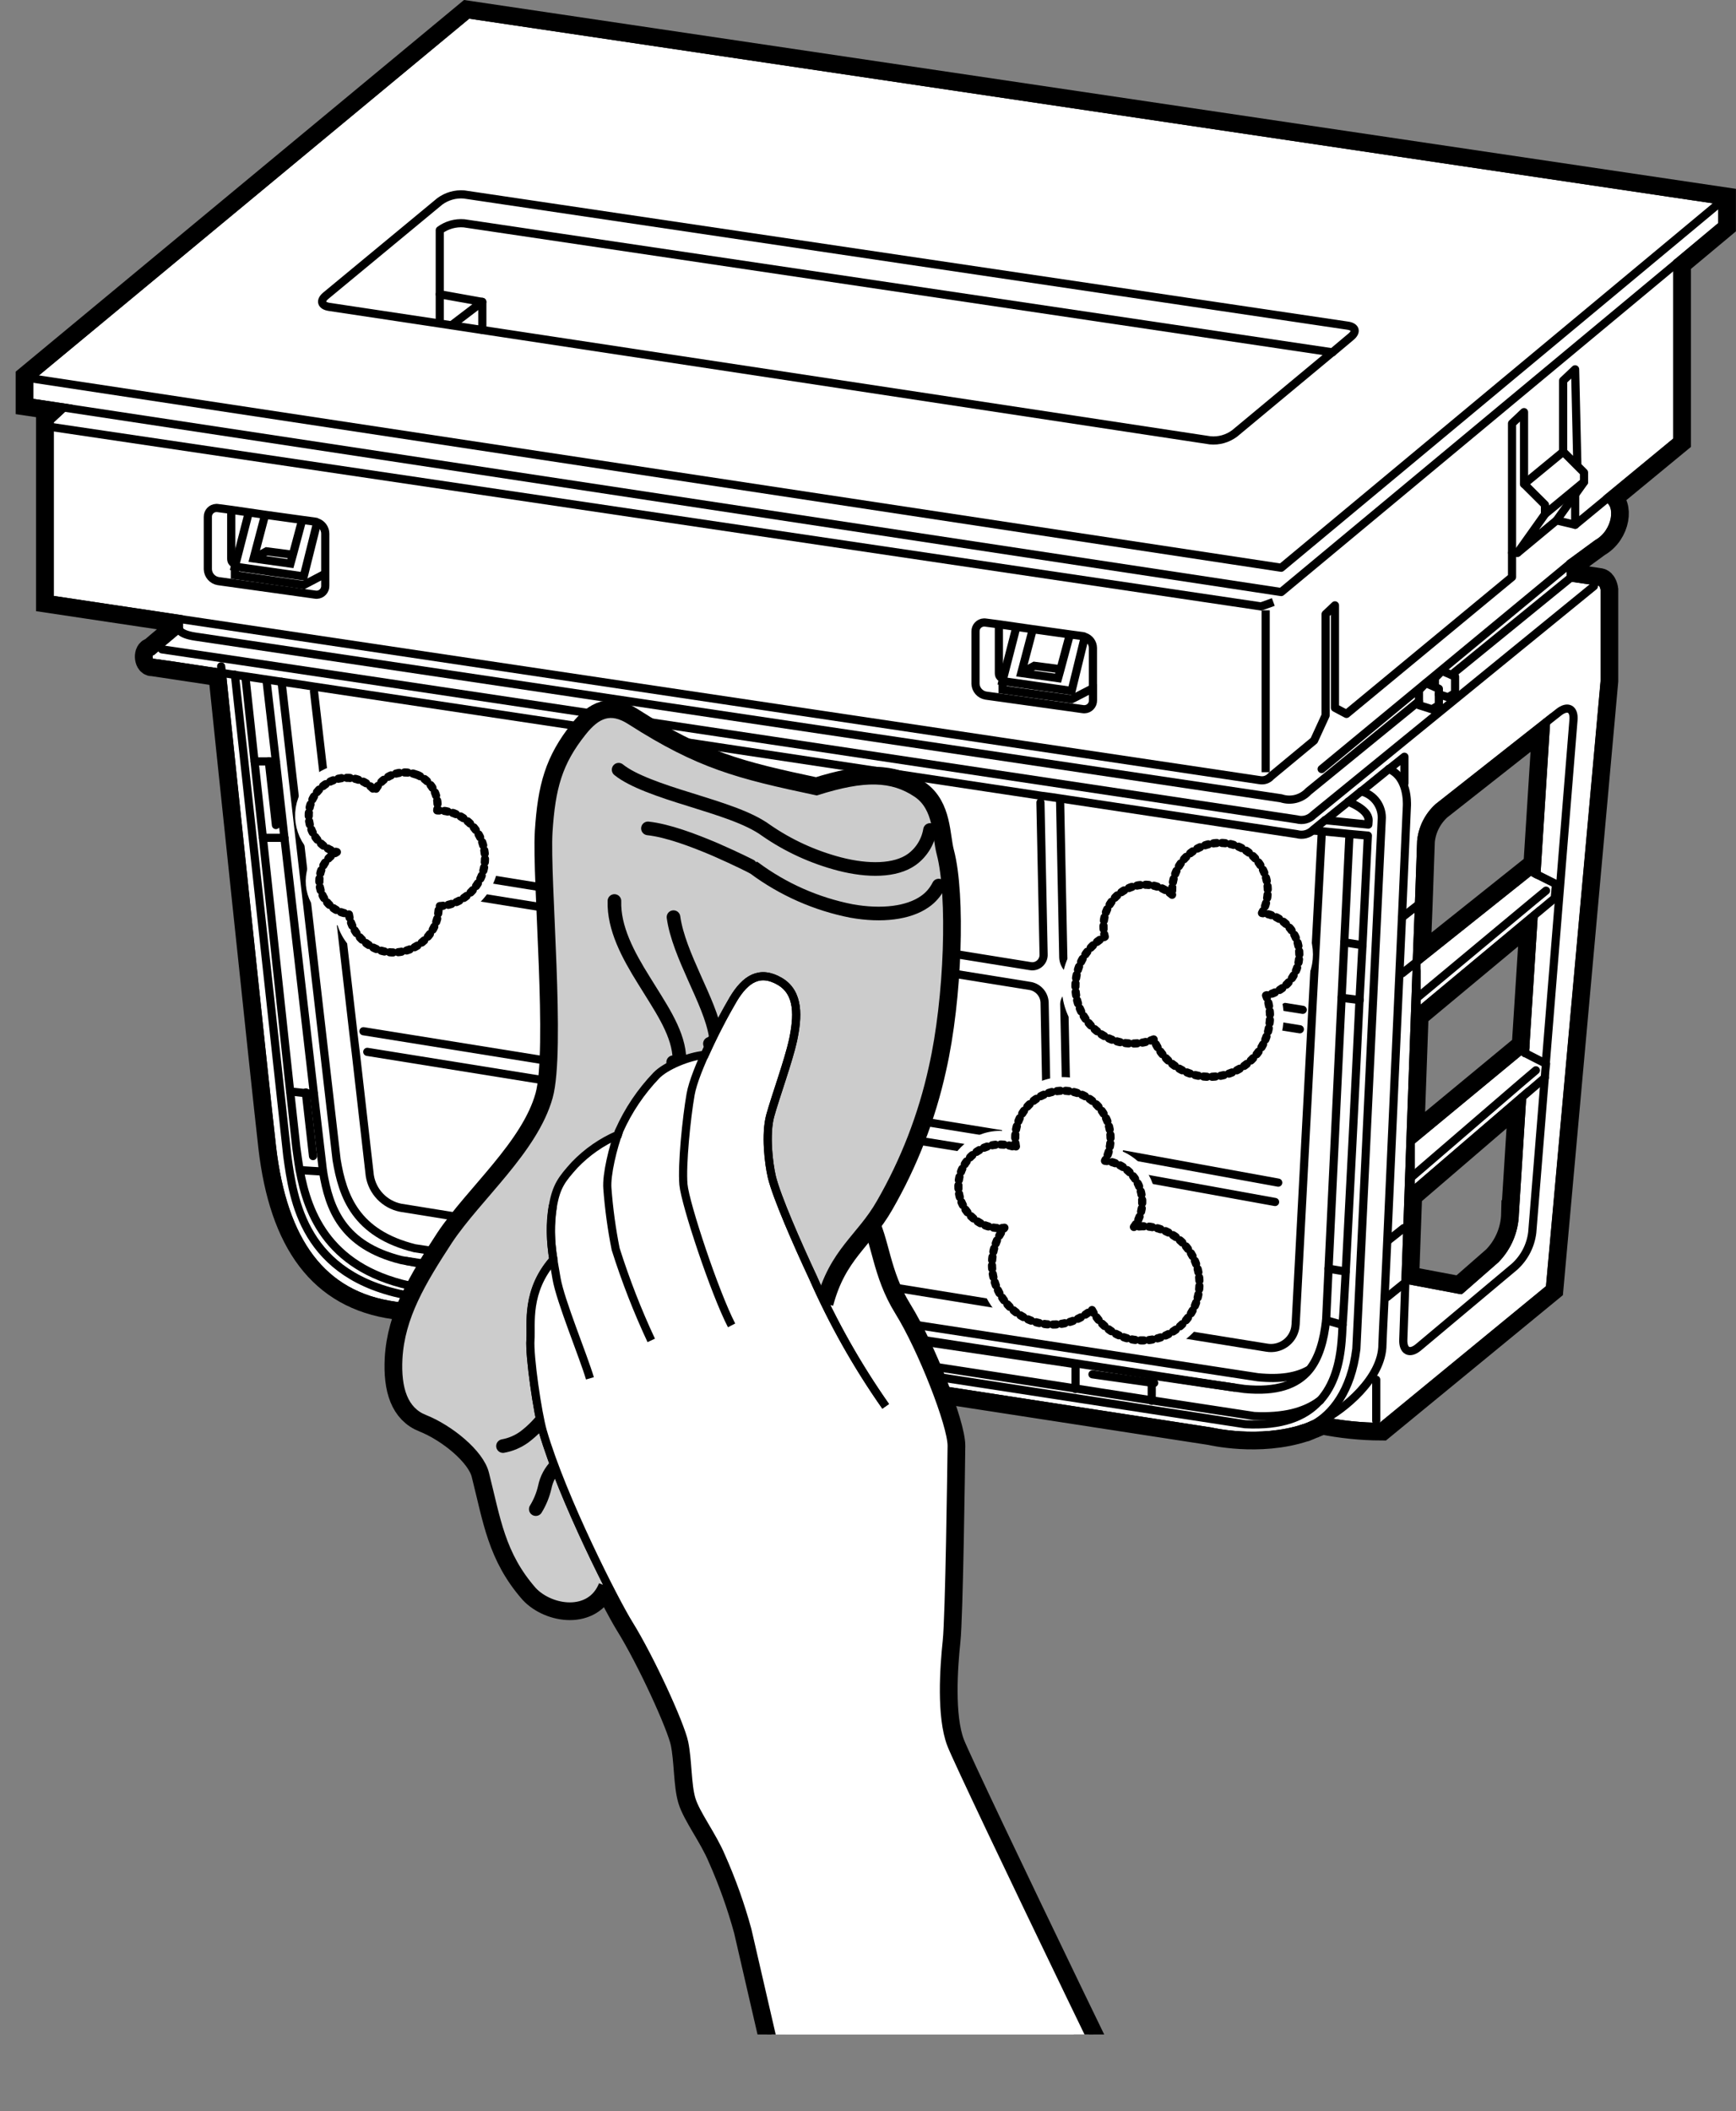 <?xml version="1.0" encoding="UTF-8"?>
<svg id="_レイヤー_2" data-name="レイヤー 2" xmlns="http://www.w3.org/2000/svg" width="263.61" height="320.49" xmlns:xlink="http://www.w3.org/1999/xlink" viewBox="0 0 263.61 320.49">
  <rect x="0" y="0" width="263.61" height="320.49" fill="#808080" stroke="none"/>
  <defs>
    <style>
      .cls-1 {
        fill: #ccc;
      }

      .cls-1, .cls-2, .cls-3, .cls-4 {
        stroke-width: 0px;
      }

      .cls-5 {
        stroke-dasharray: 0 0 .5 .8;
      }

      .cls-5, .cls-6, .cls-7, .cls-8, .cls-3, .cls-9, .cls-10, .cls-11 {
        fill: none;
      }

      .cls-5, .cls-6, .cls-7, .cls-9, .cls-11 {
        stroke-linecap: round;
      }

      .cls-5, .cls-6, .cls-7, .cls-11 {
        stroke-linejoin: round;
      }

      .cls-5, .cls-6, .cls-8, .cls-9, .cls-10, .cls-11 {
        stroke: #000;
      }

      .cls-5, .cls-10, .cls-11 {
        stroke-width: 1.24px;
      }

      .cls-2 {
        fill: #000;
      }

      .cls-6, .cls-9 {
        stroke-width: 2.07px;
      }

      .cls-12 {
        clip-path: url(#clippath-2);
      }

      .cls-7 {
        stroke: #fff;
      }

      .cls-7, .cls-8 {
        stroke-width: 4.14px;
      }

      .cls-8, .cls-10 {
        stroke-miterlimit: 10;
      }

      .cls-13 {
        clip-path: url(#clippath-1);
      }

      .cls-14 {
        clip-path: url(#clippath);
      }

      .cls-4 {
        fill: #fff;
      }
    </style>
    <clipPath id="clippath">
      <rect class="cls-3" width="263.61" height="320.49"/>
    </clipPath>
    <clipPath id="clippath-1">
      <polygon class="cls-3" points="0 168.59 87.13 308.83 193.1 308.83 241.55 259.17 119.3 84.91 0 168.59"/>
    </clipPath>
    <clipPath id="clippath-2">
      <rect class="cls-3" width="263.61" height="320.49"/>
    </clipPath>
  </defs>
  <g id="_レイヤー_1-2" data-name="レイヤー 1">
    <g id="_アートワーク_9" data-name="アートワーク 9">
      <g id="_グループ_296" data-name="グループ 296">
        <g id="_グループ_291" data-name="グループ 291">
          <g class="cls-14">
            <g id="_グループ_290" data-name="グループ 290">
              <path id="_パス_958" data-name="パス 958" class="cls-4" d="M71.07,2.18L4.45,57.39v3.69l5.22.78-2.13,1.98v27.15l19.62,2.94v1.5l-3.06,2.57-1,.86c-.79,0-.67,1.72,0,1.72.11,0,4.03.56,10.59,1.57.82,7.98,6.42,61.55,7.61,71.99,1.67,14.33,7.57,22.53,18.65,24.06l123.92,19.1s7.3,1.75,14.17-.52c.05,0,.11,0,.15-.04.37-.15.74-.29,1.16-.48.04,0,.08,0,.11-.04.42-.15.83-.34,1.23-.56,2.97.6,6,.92,9.03.93l25.62-21.04,8.32-92.18v-13.87s-.15-1.2-.86-1.2l-.67-.11-3.62-.52v-2.2l4.03-2.95c3.02-1.71,3.54-6.01,1.53-6.86v-.04l10.63-8.76v-27.01l6.83-5.7v-3.7L71.07,2.18ZM230.02,184.25c-.06,2.59-1.1,5.05-2.91,6.9l-5.33,4.66-8.13-1.53h-.23l.75-21,.93-25.93v6.46l17.79-14.81-1.27,19.88-17.42,14.4v7.79l16.94-14.55-1.12,17.73ZM233.3,132.7l-.22-.11.07-.97-17.68,14.1-.34.26.34-8.73.34-9.59c.2-1.98,1.13-3.81,2.61-5.15l16.35-12.87-1.46,23.05Z"/>
              <path id="_パス_959" data-name="パス 959" class="cls-8" d="M71.07,2.18L4.45,57.39v3.69l5.22.78-2.13,1.98v27.15l19.62,2.94v1.5l-3.06,2.57-1,.86c-.79,0-.67,1.72,0,1.72.11,0,4.03.56,10.59,1.57.82,7.98,6.42,61.55,7.61,71.99,1.67,14.33,7.57,22.53,18.65,24.06l123.92,19.1s7.3,1.75,14.17-.52c.05,0,.11,0,.15-.04.37-.15.74-.29,1.16-.48.04,0,.08,0,.11-.04.42-.15.83-.34,1.23-.56,2.97.6,6,.92,9.03.93l25.62-21.04,8.32-92.18v-13.87s-.15-1.2-.86-1.2l-.67-.11-3.62-.52v-2.2l4.03-2.95c3.02-1.71,3.54-6.01,1.53-6.86v-.04l10.63-8.76v-27.01l6.83-5.7v-3.7L71.07,2.18ZM230.02,184.25c-.06,2.59-1.1,5.05-2.91,6.9l-5.33,4.66-8.13-1.53h-.23l.75-21,.93-25.93v6.46l17.79-14.81-1.27,19.88-17.42,14.4v7.79l16.94-14.55-1.12,17.73ZM233.3,132.7l-.22-.11.07-.97-17.68,14.1-.34.26.34-8.73.34-9.59c.2-1.98,1.13-3.81,2.61-5.15l16.35-12.87-1.46,23.05Z"/>
              <path id="_パス_960" data-name="パス 960" class="cls-4" d="M71.07,2.18L4.45,57.39v3.69l5.22.78-2.13,1.98v27.15l19.62,2.94v1.5l-3.06,2.57-1,.86c-.79,0-.67,1.72,0,1.72.11,0,4.03.56,10.59,1.57.82,7.98,6.42,61.55,7.61,71.99,1.67,14.33,7.57,22.53,18.65,24.06l123.92,19.1s7.3,1.75,14.17-.52c.05,0,.11,0,.15-.04.37-.15.74-.29,1.16-.48.04,0,.08,0,.11-.04.42-.15.83-.34,1.23-.56,2.97.6,6,.92,9.03.93l25.62-21.04,8.32-92.18v-13.87s-.15-1.2-.86-1.2l-.67-.11-3.62-.52v-2.2l4.03-2.95c3.02-1.71,3.54-6.01,1.53-6.86v-.04l10.63-8.76v-27.01l6.83-5.7v-3.7L71.07,2.18ZM230.02,184.25c-.06,2.59-1.1,5.05-2.91,6.9l-5.33,4.66-8.13-1.53h-.23l.75-21,.93-25.93v6.46l17.79-14.81-1.27,19.88-17.42,14.4v7.79l16.94-14.55-1.12,17.73ZM233.3,132.7l-.22-.11.07-.97-17.68,14.1-.34.26.34-8.73.34-9.59c.2-1.98,1.13-3.81,2.61-5.15l16.35-12.87-1.46,23.05Z"/>
              <path id="_パス_961" data-name="パス 961" class="cls-10" d="M71.07,2.18L4.45,57.39v3.69l5.22.78-2.13,1.98v27.15l19.62,2.94v1.5l-3.06,2.57-1,.86c-.79,0-.67,1.72,0,1.72.11,0,4.03.56,10.59,1.57.82,7.98,6.42,61.55,7.61,71.99,1.67,14.33,7.57,22.53,18.65,24.06l123.92,19.1s7.3,1.75,14.17-.52c.05,0,.11,0,.15-.04.37-.15.74-.29,1.16-.48.04,0,.08,0,.11-.04.42-.15.83-.34,1.23-.56,2.97.6,6,.92,9.03.93l25.62-21.04,8.32-92.18v-13.87s-.15-1.2-.86-1.2l-.67-.11-3.62-.52v-2.2l4.03-2.95c3.02-1.71,3.54-6.01,1.53-6.86v-.04l10.63-8.76v-27.01l6.83-5.7v-3.7L71.07,2.18ZM230.02,184.25c-.06,2.59-1.1,5.05-2.91,6.9l-5.33,4.66-8.13-1.53h-.23l.75-21,.93-25.93v6.46l17.79-14.81-1.27,19.88-17.42,14.4v7.79l16.94-14.55-1.12,17.73ZM233.3,132.7l-.22-.11.07-.97-17.68,14.1-.34.26.34-8.73.34-9.59c.2-1.98,1.13-3.81,2.61-5.15l16.35-12.87-1.46,23.05Z"/>
              <path id="_パス_962" data-name="パス 962" class="cls-11" d="M261.54,30.45L71.07,2.18,4.45,57.39v3.69l5.22.78,184.88,28.01,60.17-50.02,6.83-5.7v-3.7Z"/>
              <path id="_パス_963" data-name="パス 963" class="cls-11" d="M4.45,57.39l190.1,28.79,66.99-55.73"/>
              <path id="_パス_964" data-name="パス 964" class="cls-10" d="M7.54,64.78l183.94,27.27.45-.15,1.42-.52"/>
              <line id="_線_136" data-name="線 136" class="cls-10" x1="192.19" y1="117.22" x2="192.19" y2="92.64"/>
              <path id="_パス_965" data-name="パス 965" class="cls-11" d="M254.71,39.85v27.01l-10.63,8.77-4.89,4.03v-4.62"/>
              <path id="_パス_966" data-name="パス 966" class="cls-11" d="M9.67,61.87l-2.13,1.98v27.15l19.62,2.94,164.1,24.48c.65.13,1.32-.1,1.75-.6l6.53-5.41,1.75-3.81v-15.37l1.42-1.34v15.55l1.75.93,25.14-20.78v-23.31l1.82-1.72v10.89l3.18,3.17v1.42l5.93-4.89v-1.42l-3.17-3.17v-10.78l1.82-1.72.34,14.62"/>
              <line id="_線_137" data-name="線 137" class="cls-11" x1="231.43" y1="73.47" x2="237.37" y2="68.58"/>
              <path id="_パス_967" data-name="パス 967" class="cls-11" d="M240.54,73.17l-1.34,1.87-2.83,3.95-5.93,4.92,4.17-5.86"/>
              <line id="_線_138" data-name="線 138" class="cls-11" x1="230.43" y1="83.91" x2="229.61" y2="83.91"/>
              <line id="_線_139" data-name="線 139" class="cls-11" x1="239.19" y1="79.66" x2="236.36" y2="78.99"/>
              <path id="_パス_968" data-name="パス 968" class="cls-10" d="M165.97,104.47v1.83c.02.73-.55,1.34-1.28,1.36-.1,0-.19,0-.29-.02l-14.7-2.05c-.88-.15-1.54-.9-1.57-1.79v-7.94c-.02-.73.55-1.34,1.28-1.37.1,0,.2,0,.29.02l1.98.26,5.15.74,5.63.79,1.94.26c.12,0,.24.04.33.11.72.24,1.22.91,1.23,1.68v6.12Z"/>
              <path id="_パス_969" data-name="パス 969" class="cls-10" d="M152.24,103.38v1.31l10.48,1.45,3.24-1.67"/>
              <path id="_パス_970" data-name="パス 970" class="cls-10" d="M164.73,96.63v.04l-2.01,8.21-10.49-1.49.11-.45,1.91-7.42"/>
              <path id="_パス_971" data-name="パス 971" class="cls-10" d="M162.46,96.3l-1.42,5.3-.37,1.34-5.59-.78,1.75-6.64"/>
              <path id="_パス_972" data-name="パス 972" class="cls-10" d="M155.08,102.15l1.98-1.08,3.99.52"/>
              <path id="_パス_973" data-name="パス 973" class="cls-10" d="M151.68,94.77v7.38c0,.86.67.78.67.78"/>
              <path id="_パス_974" data-name="パス 974" class="cls-10" d="M49.39,87.08v1.83c.03.73-.54,1.34-1.27,1.37-.1,0-.2,0-.29-.02l-14.7-2.05c-.88-.15-1.54-.9-1.57-1.79v-7.95c-.02-.73.55-1.34,1.28-1.36.1,0,.19,0,.29.02l1.98.26,5.15.75,5.63.78,1.94.26c.12,0,.24.04.33.11.73.25,1.23.94,1.23,1.72v6.08Z"/>
              <path id="_パス_975" data-name="パス 975" class="cls-10" d="M35.67,86v1.31l10.45,1.49,3.28-1.72"/>
              <path id="_パス_976" data-name="パス 976" class="cls-10" d="M48.17,79.25v.04l-2.05,8.21-10.45-1.49.11-.45,1.91-7.42"/>
              <path id="_パス_977" data-name="パス 977" class="cls-10" d="M45.89,78.91l-1.42,5.3-.37,1.34-5.59-.78,1.75-6.64"/>
              <path id="_パス_978" data-name="パス 978" class="cls-10" d="M38.5,84.77l1.98-1.08,3.98.52"/>
              <path id="_パス_979" data-name="パス 979" class="cls-10" d="M35.11,77.39v7.38c0,.86.67.79.67.79"/>
              <path id="_パス_980" data-name="パス 980" class="cls-11" d="M202.34,53.47l2.8-2.35c.9-.75.71-1.49-.45-1.68L70.47,29.52c-1.32-.11-2.63.27-3.69,1.05l-17.32,14.33c-.89.75-.67,1.49.49,1.68l18.61,2.8,4.66.71,110.53,16.75c1.33.13,2.66-.25,3.73-1.05l14.81-12.31"/>
              <path id="_パス_981" data-name="パス 981" class="cls-11" d="M202.34,53.48h-.04l-131.83-19.58c-1.32-.11-2.63.26-3.69,1.04v13.76"/>
              <path id="_パス_982" data-name="パス 982" class="cls-11" d="M66.78,44.67l6.46,1.16v4.25"/>
              <line id="_線_140" data-name="線 140" class="cls-11" x1="73.23" y1="45.82" x2="68.57" y2="49.37"/>
              <path id="_パス_983" data-name="パス 983" class="cls-11" d="M210.91,116.74l2.35-1.87v4.03"/>
              <line id="_線_141" data-name="線 141" class="cls-11" x1="206.7" y1="120.13" x2="210.88" y2="116.74"/>
              <path id="_パス_984" data-name="パス 984" class="cls-11" d="M201.26,124.5l3.47-2.8,1.94-1.57"/>
              <path id="_パス_985" data-name="パス 985" class="cls-11" d="M27.16,93.94v1.49l-3.07,2.58-1,.86c-.79,0-.67,1.71,0,1.71.11,0,4.03.56,10.59,1.57.63.08,1.3.19,1.98.3.52.07,1.04.15,1.6.22,1.72.26,3.55.52,5.49.82,1.6.22,3.28.48,5.04.75,14.54,2.16,33.98,5.11,53.98,8.1.97.15,1.94.3,2.87.4,18.65,2.8,37.65,5.67,53.5,8.06.97.12,1.98.26,2.91.41,21.04,3.17,35.89,5.41,35.89,5.41.86.24,1.78.01,2.42-.6l.07-.07,1.79-1.46"/>
              <path id="_パス_986" data-name="パス 986" class="cls-11" d="M24.59,98.57c16.98,2.46,172.34,25.81,172.34,25.81.89.25,1.85-.01,2.5-.67l42.6-34.73"/>
              <path id="_パス_987" data-name="パス 987" class="cls-11" d="M198.05,216.78c-6.86,2.27-14.17.52-14.17.52l-123.92-19.1c-11.08-1.53-16.97-9.73-18.65-24.06-1.2-10.44-6.79-64.01-7.61-71.99-.08-.67-.12-1-.12-1"/>
              <path id="_パス_988" data-name="パス 988" class="cls-11" d="M199.35,216.26c-.41.19-.78.34-1.16.48"/>
              <path id="_パス_989" data-name="パス 989" class="cls-11" d="M244.09,75.67c2.01.86,1.49,5.15-1.53,6.86l-4.03,2.95v2.2l3.62.52.67.11c.71,0,.86,1.2.86,1.2v13.87l-8.32,92.18-25.63,21.04c-3.03-.02-6.06-.33-9.03-.93-.4.22-.81.4-1.23.56"/>
              <path id="_パス_990" data-name="パス 990" class="cls-11" d="M210.88,116.74h.03c2.88,1.2,2.73,5.11,2.73,5.49,0,.11-.33,7.12-.75,17.01-.67,14.47-1.6,35.1-2.24,49.17-.15,3.21-.29,6.08-.4,8.47-.23,4.47-.33,7.2-.33,7.2,0,5.15-5.9,9.92-9.22,11.6"/>
              <line id="_線_142" data-name="線 142" class="cls-11" x1="208.98" y1="215.67" x2="208.98" y2="209.43"/>
              <path id="_パス_991" data-name="パス 991" class="cls-11" d="M206.67,120.13h.04c1.97.49,3.28,2.34,3.1,4.36l-3.85,80.27c-.78,6.42-3.73,9.96-6.49,11.45-.03.03-.07.04-.12.04-.37.21-.75.37-1.16.48-.04.03-.1.05-.15.04-.14.07-.29.12-.44.15"/>
              <path id="_パス_992" data-name="パス 992" class="cls-11" d="M204.72,121.7s3.1,1.12,3.1,2.8c0,0,0,.22-.04.67l-6.53-.67h-.04"/>
              <path id="_パス_993" data-name="パス 993" class="cls-11" d="M200.44,212.61c2.09-2.31,2.99-5.48,3.28-8.99.04-.52.11-1.34.15-2.5.15-1.94.29-4.74.48-8.1.56-10.67,1.42-27.12,2.09-41.22.15-2.91.3-5.71.45-8.32.37-7.39.67-13.47.82-16.64l-2.8-.25-4.18-.41-1.35-.11"/>
              <path id="_パス_994" data-name="パス 994" class="cls-11" d="M35.67,102.41v.04l7.95,72.97c.93,6.75,2.47,18.35,18.43,21.26l127.02,19.51c5.52.3,9.06-1.08,11.26-3.51"/>
              <path id="_パス_995" data-name="パス 995" class="cls-11" d="M37.27,102.78l1.38,12.8,1.27,11.6,4.14,38.5.93,8.46c.15,1.05.29,2.24.52,3.47,1.23,6.71,4.44,15.33,17.9,17.79l25,3.84,31.75,4.88,11.67,1.8,31.49,4.85,11.57,1.8,15.55,2.38c4.48.22,7.65-.64,9.89-2.28.04-.03.08-.03.12-.07"/>
              <line id="_線_143" data-name="線 143" class="cls-11" x1="204.13" y1="143.04" x2="206.89" y2="143.48"/>
              <line id="_線_144" data-name="線 144" class="cls-11" x1="201.74" y1="192.58" x2="204.35" y2="193.02"/>
              <path id="_パス_996" data-name="パス 996" class="cls-11" d="M206.48,151.8h-.04l-2.72-.34"/>
              <path id="_パス_997" data-name="パス 997" class="cls-11" d="M187.42,210.63c-.56-.07-1.23-.19-2.05-.3-2.46-.33-6.04-.9-10.48-1.53v3.84"/>
              <line id="_線_145" data-name="線 145" class="cls-11" x1="203.87" y1="201.12" x2="201.37" y2="200.41"/>
              <path id="_パス_998" data-name="パス 998" class="cls-11" d="M163.32,210.85v-3.77c-9.26-1.38-20.22-2.98-31.49-4.66v3.51"/>
              <path id="_パス_999" data-name="パス 999" class="cls-11" d="M120.42,200.71c-.08,0-.19-.04-.26-.04-11.23-1.72-22.27-3.36-31.74-4.85v3.43"/>
              <line id="_線_146" data-name="線 146" class="cls-11" x1="49.06" y1="177.84" x2="45.52" y2="177.62"/>
              <path id="_パス_1000" data-name="パス 1000" class="cls-11" d="M76.51,197.16v-3.2c-7.12-1.16-12.46-2.05-14.8-2.54"/>
              <line id="_線_147" data-name="線 147" class="cls-11" x1="43.2" y1="127.18" x2="39.92" y2="127.18"/>
              <path id="_パス_1001" data-name="パス 1001" class="cls-11" d="M44.06,165.68l2.39.26,1.23.11"/>
              <path id="_パス_1002" data-name="パス 1002" class="cls-11" d="M41.9,115.58h-3.24"/>
              <path id="_パス_1003" data-name="パス 1003" class="cls-11" d="M120.16,200.67v3.51"/>
              <line id="_線_148" data-name="線 148" class="cls-11" x1="40.82" y1="115.58" x2="41.9" y2="125.24"/>
              <path id="_パス_1004" data-name="パス 1004" class="cls-11" d="M46.45,165.83v.11l1.08,9.55"/>
              <path id="_パス_1005" data-name="パス 1005" class="cls-11" d="M40.48,103.38l1.41,12.21,1.3,11.59,4.48,38.87,1.38,11.79c.93,5.6,2.91,11.19,11.86,13.43l.38.07.41.07,123.66,18.91,2.05.3,1.54.22c4.92.48,7.95-.63,9.81-2.84,1.53-1.86,2.27-4.51,2.61-7.61l.37-7.83,1.98-41.11.41-8.43.78-16.3"/>
              <path id="_パス_1006" data-name="パス 1006" class="cls-11" d="M42.75,103.49l8.36,72.56c.93,5.59,2.91,11.19,11.86,13.43l128.02,19.58c3.4.34,5.86-.07,7.68-1.08"/>
              <path id="_パス_1007" data-name="パス 1007" class="cls-11" d="M79.28,195.59l9.14,1.31.22.04"/>
              <line id="_線_149" data-name="線 149" class="cls-11" x1="122.1" y1="202.27" x2="131.5" y2="203.58"/>
              <path id="_パス_1008" data-name="パス 1008" class="cls-11" d="M165.89,208.62l8.99,1.27.38.04"/>
              <path id="_パス_1009" data-name="パス 1009" class="cls-11" d="M47.68,104.95l2.91,25.1.37,3.35,2.69,23.32.38,3.13,2.12,18.59c.38,2.44,2.24,4.39,4.67,4.89l43.23,6.97,2.87.48,52.37,8.47,33.05,5.32c2.03.36,3.98-.99,4.34-3.02.03-.17.05-.34.06-.51l2.53-47.67,1.42-26.64"/>
              <path id="_パス_1010" data-name="パス 1010" class="cls-11" d="M194.1,179.52l-29.96-5.45c-1.19-.2-2.08-1.22-2.12-2.43l-.41-19.02c-.08-.94.62-1.76,1.56-1.83.16-.01.33,0,.49.03l33.72,5.42"/>
              <path id="_パス_1011" data-name="パス 1011" class="cls-11" d="M162.54,197.61l-.37-18.72c-.07-.92.62-1.72,1.54-1.79.16-.01.32,0,.47.03l29.44,5.33"/>
              <path id="_パス_1012" data-name="パス 1012" class="cls-11" d="M107.29,188.4l-.67-18.43c-.09-.92.59-1.73,1.51-1.82.17-.02.34,0,.51.03l48.38,7.8c1.19.21,2.07,1.21,2.13,2.42l.41,19.25"/>
              <path id="_パス_1013" data-name="パス 1013" class="cls-11" d="M55.77,159.67l45.66,7.35c1.2.23,2.09,1.24,2.16,2.46l.74,19.02"/>
              <path id="_パス_1014" data-name="パス 1014" class="cls-11" d="M53.58,133.11l46.89,7.54c1.19.24,2.08,1.25,2.16,2.46l.71,19.1c.07.91-.61,1.71-1.52,1.78-.16.01-.33,0-.49-.03l-46.14-7.42"/>
              <path id="_パス_1015" data-name="パス 1015" class="cls-11" d="M101.55,113.9l.82,21.94c.07.93-.63,1.74-1.56,1.81-.15.01-.3,0-.45-.03l-48.16-7.76"/>
              <path id="_パス_1016" data-name="パス 1016" class="cls-11" d="M157.99,121.81l.48,23.05c.05.95-.68,1.77-1.63,1.82-.14,0-.28,0-.42-.03l-48.91-7.87c-1.19-.24-2.08-1.24-2.17-2.46l-.86-22.53"/>
              <path id="_パス_1017" data-name="パス 1017" class="cls-11" d="M197.82,153.29l-34.24-5.49c-1.19-.24-2.06-1.25-2.12-2.46l-.48-23.58"/>
              <path id="_パス_1018" data-name="パス 1018" class="cls-11" d="M108.52,165.12c-1.19-.22-2.08-1.22-2.16-2.42l-.75-19.1c-.08-.93.6-1.74,1.53-1.82.16-.01.33,0,.49.03l48.87,7.87c1.18.24,2.05,1.25,2.12,2.46l.37,19.02c.05.96-.68,1.77-1.63,1.83-.14,0-.28,0-.42-.03l-48.42-7.84Z"/>
              <path id="_パス_1019" data-name="パス 1019" class="cls-11" d="M215.1,147.36l-.93,25.93-.74,21-.04.56-.3,8.5c-.07,1.75.97,2.28,2.31,1.15l14.59-12.23c1.49-1.35,2.44-3.19,2.68-5.18l1.9-23.5"/>
              <path id="_パス_1020" data-name="パス 1020" class="cls-11" d="M234.72,161.46l4.21-52.15c.15-1.72-.86-2.27-2.23-1.2l-1.94,1.53-16.34,12.88c-1.48,1.33-2.41,3.16-2.61,5.14l-.34,9.59-.33,8.73"/>
              <path id="_パス_1021" data-name="パス 1021" class="cls-11" d="M231.14,166.54l-1.12,17.72c-.06,2.59-1.1,5.05-2.91,6.9l-5.33,4.67-8.13-1.54"/>
              <path id="_パス_1022" data-name="パス 1022" class="cls-11" d="M232.89,139.01l-1.27,19.88-.03.97"/>
              <line id="_線_150" data-name="線 150" class="cls-11" x1="234.76" y1="109.65" x2="233.3" y2="132.71"/>
              <path id="_パス_1023" data-name="パス 1023" class="cls-11" d="M214.2,173.29l17.42-14.4-.07.97h.04l3.14,1.6h.04l-.12,1.12-.07,1.01-3.43,2.94-16.94,14.55v-7.79Z"/>
              <path id="_パス_1024" data-name="パス 1024" class="cls-11" d="M233.22,162.47l-1.94,1.64-17.08,14.7"/>
              <path id="_パス_1025" data-name="パス 1025" class="cls-11" d="M215.47,145.72l17.68-14.1-.07.97.22.12,2.98,1.49-.19,2.13-3.21,2.68-17.79,14.82v-7.8"/>
              <path id="_パス_1026" data-name="パス 1026" class="cls-11" d="M234.76,135.2l-1.72,1.41-17.94,14.93"/>
              <line id="_線_151" data-name="線 151" class="cls-11" x1="215.47" y1="137.25" x2="212.93" y2="139.24"/>
              <path id="_パス_1027" data-name="パス 1027" class="cls-11" d="M215.47,145.72l-.33.26-.04.04-2.16,1.72"/>
              <line id="_線_152" data-name="線 152" class="cls-11" x1="213.16" y1="186.42" x2="210.66" y2="188.4"/>
              <line id="_線_153" data-name="線 153" class="cls-11" x1="213.16" y1="194.85" x2="210.66" y2="196.87"/>
              <path id="_パス_1028" data-name="パス 1028" class="cls-11" d="M238.52,85.48l-22.01,18.2-15.82,13.06"/>
              <path id="_パス_1029" data-name="パス 1029" class="cls-11" d="M215.47,106.44l-16.79,13.69c-1.06,1.13-2.67,1.54-4.14,1.05L29.62,96.63c-2.46-.37-2.46-1.19-2.46-1.19"/>
              <line id="_線_154" data-name="線 154" class="cls-11" x1="238.52" y1="87.68" x2="220.39" y2="102.45"/>
              <path id="_パス_1030" data-name="パス 1030" class="cls-11" d="M217.89,104.28v-1.35l1.08-1.08,1.42.6.56.26v2.5l-1.05.63-1.42-.45"/>
              <path id="_パス_1031" data-name="パス 1031" class="cls-11" d="M218.49,105.4v1.64l-1.04.63-1.98-.63v-2.27l1.04-1.08,1.38.6.15.07.45.19v.85Z"/>
            </g>
          </g>
        </g>
        <g id="_グループ_293" data-name="グループ 293">
          <g class="cls-13">
            <g id="_グループ_292" data-name="グループ 292">
              <path id="_パス_1032" data-name="パス 1032" class="cls-4" d="M129.76,361.57c-1.73-5.05-15.36-64.78-16.27-68.62-1.04-3.81-2.37-7.54-3.98-11.15-1.3-3.11-3.84-6.44-4.51-8.67s-.54-5.89-1.11-8.63-5.12-12.72-8.43-18.05c-1.99-3.18-10.07-18.98-13.04-29.21-.77-2.69-2.06-11.35-1.87-13.94.17-2.28-.73-7.27,3.49-12.08-.48-2.72-.5-5.5-.07-8.23.53-2.93,1.32-3.98,3.31-6.18,1.86-1.93,4.08-3.48,6.54-4.54.06-.22.13-.45.22-.66,1.38-3.09,3.29-5.92,5.63-8.36,1.38-1.44,4.91-2.92,7.34-3.13,1.29-2.88,2.74-5.7,4.33-8.43,1.86-3.1,4.03-4.5,7.09-2.71,2.99,1.77,2.72,5.44,1.99,8.91-.66,3.08-2.7,8.69-3.46,11.46-.04.13-.05.27-.07.39l14.19,15.21c2.01,3.52,1.93,8.51,5.41,14.13,3.5,5.63,8.03,17.22,8.02,20.39-.04,3.15-.33,25.77-.74,29.65s-.96,11.43.66,15.67,34.49,72.37,36.94,76.5l-51.6,20.27Z"/>
              <path id="_パス_1033" data-name="パス 1033" class="cls-8" d="M129.76,361.57c-1.73-5.05-15.36-64.78-16.27-68.62-1.04-3.81-2.37-7.54-3.98-11.15-1.3-3.11-3.84-6.44-4.51-8.67s-.54-5.89-1.11-8.63-5.12-12.72-8.43-18.05c-1.99-3.18-10.07-18.98-13.04-29.21-.77-2.69-2.06-11.35-1.87-13.94.17-2.28-.73-7.27,3.49-12.08-.48-2.72-.5-5.5-.07-8.23.53-2.93,1.32-3.98,3.31-6.18,1.86-1.93,4.08-3.48,6.54-4.54.06-.22.13-.45.22-.66,1.38-3.09,3.29-5.92,5.63-8.36,1.38-1.44,4.91-2.92,7.34-3.13,1.29-2.88,2.74-5.7,4.33-8.43,1.86-3.1,4.03-4.5,7.09-2.71,2.99,1.77,2.72,5.44,1.99,8.91-.66,3.08-2.7,8.69-3.46,11.46-.04.13-.05.27-.07.39l14.19,15.21c2.01,3.52,1.93,8.51,5.41,14.13,3.5,5.63,8.03,17.22,8.02,20.39-.04,3.15-.33,25.77-.74,29.65s-.96,11.43.66,15.67,34.49,72.37,36.94,76.5l-51.6,20.27Z"/>
              <path id="_パス_1034" data-name="パス 1034" class="cls-4" d="M129.76,361.57c-1.73-5.05-15.36-64.78-16.27-68.62-1.04-3.81-2.37-7.54-3.98-11.15-1.3-3.11-3.84-6.44-4.51-8.67s-.54-5.89-1.11-8.63-5.12-12.72-8.43-18.05c-1.99-3.18-10.07-18.98-13.04-29.21-.77-2.69-2.06-11.35-1.87-13.94.17-2.28-.73-7.27,3.49-12.08-.48-2.72-.5-5.5-.07-8.23.53-2.93,1.32-3.98,3.31-6.18,1.86-1.93,4.08-3.48,6.54-4.54.06-.22.13-.45.22-.66,1.38-3.09,3.29-5.92,5.63-8.36,1.38-1.44,4.91-2.92,7.34-3.13,1.29-2.88,2.74-5.7,4.33-8.43,1.86-3.1,4.03-4.5,7.09-2.71,2.99,1.77,2.72,5.44,1.99,8.91-.66,3.08-2.7,8.69-3.46,11.46-.04.13-.05.27-.07.39l14.19,15.21c2.01,3.52,1.93,8.51,5.41,14.13,3.5,5.63,8.03,17.22,8.02,20.39-.04,3.15-.33,25.77-.74,29.65s-.96,11.43.66,15.67,34.49,72.37,36.94,76.5l-51.6,20.27Z"/>
              <path id="_パス_1035" data-name="パス 1035" class="cls-10" d="M129.76,361.57c-1.73-5.05-15.36-64.78-16.27-68.62-1.04-3.81-2.37-7.54-3.98-11.15-1.3-3.11-3.84-6.44-4.51-8.67s-.54-5.89-1.11-8.63-5.12-12.72-8.43-18.05c-1.99-3.18-10.07-18.98-13.04-29.21-.77-2.69-2.06-11.35-1.87-13.94.17-2.28-.73-7.27,3.49-12.08-.48-2.72-.5-5.5-.07-8.23.53-2.93,1.32-3.98,3.31-6.18,1.86-1.93,4.08-3.48,6.54-4.54.06-.22.13-.45.22-.66,1.38-3.09,3.29-5.92,5.63-8.36,1.38-1.44,4.91-2.92,7.34-3.13,1.29-2.88,2.74-5.7,4.33-8.43,1.86-3.1,4.03-4.5,7.09-2.71,2.99,1.77,2.72,5.44,1.99,8.91-.66,3.08-2.7,8.69-3.46,11.46-.04.13-.05.27-.07.39l14.19,15.21c2.01,3.52,1.93,8.51,5.41,14.13,3.5,5.63,8.03,17.22,8.02,20.39-.04,3.15-.33,25.77-.74,29.65s-.96,11.43.66,15.67,34.49,72.37,36.94,76.5l-51.6,20.27Z"/>
              <path id="_パス_1036" data-name="パス 1036" class="cls-1" d="M124.51,197.68c2.05-7.73,6.16-9.75,9.19-15.08,3.68-6.39,6.36-13.31,7.94-20.51,2.41-10.61,2.88-26.23,1.2-32.56-.69-2.57-.38-6.91-3.6-9.09-3.75-2.52-7.99-2.63-15.24-.33-11.99-2.54-17.8-4.02-28.24-10.7-3.04-1.96-5.15-1.03-7.33,1.72-3.65,4.58-4.72,8.4-5.15,15.16-.43,7.12,2.01,33.13.04,40.21-2.25,8.05-10.81,15.19-15.2,21.79-4.13,6.33-7.27,11.59-7.63,17.94-.24,4.61.85,7.93,3.99,9.15,3.74,1.49,8.4,5.21,9.16,8.31,1.76,6.95,2.43,12.28,7.26,17.79,2.71,2.88,8.79,3.77,10.64-.92"/>
              <path id="_パス_1037" data-name="パス 1037" class="cls-8" d="M124.51,197.68c2.05-7.73,6.16-9.75,9.19-15.08,3.68-6.39,6.36-13.31,7.94-20.51,2.41-10.61,2.88-26.23,1.2-32.56-.69-2.57-.38-6.91-3.6-9.09-3.75-2.52-7.99-2.63-15.24-.33-11.99-2.54-17.8-4.02-28.24-10.7-3.04-1.96-5.15-1.03-7.33,1.72-3.65,4.58-4.72,8.4-5.15,15.16-.43,7.12,2.01,33.13.04,40.21-2.25,8.05-10.81,15.19-15.2,21.79-4.13,6.33-7.27,11.59-7.63,17.94-.24,4.61.85,7.93,3.99,9.15,3.74,1.49,8.4,5.21,9.16,8.31,1.76,6.95,2.43,12.28,7.26,17.79,2.71,2.88,8.79,3.77,10.64-.92"/>
              <path id="_パス_1038" data-name="パス 1038" class="cls-1" d="M124.51,197.68c2.05-7.73,6.16-9.75,9.19-15.08,3.68-6.39,6.36-13.31,7.94-20.51,2.41-10.61,2.88-26.23,1.2-32.56-.69-2.57-.38-6.91-3.6-9.09-3.75-2.52-7.99-2.63-15.24-.33-11.99-2.54-17.8-4.02-28.24-10.7-3.04-1.96-5.15-1.03-7.33,1.72-3.65,4.58-4.72,8.4-5.15,15.16-.43,7.12,2.01,33.13.04,40.21-2.25,8.05-10.81,15.19-15.2,21.79-4.13,6.33-7.27,11.59-7.63,17.94-.24,4.61.85,7.93,3.99,9.15,3.74,1.49,8.4,5.21,9.16,8.31,1.76,6.95,2.43,12.28,7.26,17.79,2.71,2.88,8.79,3.77,10.64-.92"/>
              <path id="_パス_1039" data-name="パス 1039" class="cls-10" d="M124.51,197.68c2.05-7.73,6.16-9.75,9.19-15.08,3.68-6.39,6.36-13.31,7.94-20.51,2.41-10.61,2.88-26.23,1.2-32.56-.69-2.57-.38-6.91-3.6-9.09-3.75-2.52-7.99-2.63-15.24-.33-11.99-2.54-17.8-4.02-28.24-10.7-3.04-1.96-5.15-1.03-7.33,1.72-3.65,4.58-4.72,8.4-5.15,15.16-.43,7.12,2.01,33.13.04,40.21-2.25,8.05-10.81,15.19-15.2,21.79-4.13,6.33-7.27,11.59-7.63,17.94-.24,4.61.85,7.93,3.99,9.15,3.74,1.49,8.4,5.21,9.16,8.31,1.76,6.95,2.43,12.28,7.26,17.79,2.71,2.88,8.79,3.77,10.64-.92"/>
              <path id="_パス_1040" data-name="パス 1040" class="cls-9" d="M93.94,116.84c2.08,1.7,6.41,3.18,10.79,4.52,4.43,1.4,8.89,2.7,11.61,4.69,3.39,2.35,7.17,4.07,11.16,5.11,4.27,1.1,8.45,1.09,10.95-.69,1.48-1.07,2.47-2.68,2.77-4.48"/>
              <path id="_パス_1041" data-name="パス 1041" class="cls-9" d="M98.39,125.75c3,.32,6.92,1.8,10.19,3.19,3.24,1.41,5.8,2.71,5.81,2.74l.14.08c4.37,3.24,9.4,5.47,14.74,6.52,4.66.84,8.71.3,11.14-1.4.91-.62,1.64-1.47,2.13-2.45"/>
              <path id="_パス_1042" data-name="パス 1042" class="cls-6" d="M102.27,139.22c.4,2.89,1.79,6.11,3.18,9.22s2.8,6.11,3.23,8.81c.09.56-.29,1.09-.85,1.18-.01,0-.02,0-.03,0"/>
              <path id="_パス_1043" data-name="パス 1043" class="cls-6" d="M93.3,136.77c-.12,4.11,2.05,8.16,4.46,12.02,2.38,3.9,5.02,7.54,5.38,11.35.06.55-.34,1.04-.89,1.1,0,0-.02,0-.03,0"/>
              <path id="_パス_1044" data-name="パス 1044" class="cls-2" d="M81.36,229.08c.64-1.04,1.1-2.17,1.37-3.36.26-1.26.88-2.42,1.8-3.33"/>
              <path id="_パス_1045" data-name="パス 1045" class="cls-6" d="M81.36,229.08c.64-1.04,1.1-2.17,1.37-3.36.26-1.26.88-2.42,1.8-3.33"/>
              <path id="_パス_1046" data-name="パス 1046" class="cls-6" d="M83.06,214.57c-.96,1.36-2.12,2.57-3.45,3.57-.96.69-2.06,1.16-3.23,1.37"/>
              <path id="_パス_1047" data-name="パス 1047" class="cls-10" d="M129.76,361.58c-1.73-5.05-15.36-64.78-16.27-68.62-1.04-3.81-2.37-7.54-3.98-11.15-1.3-3.11-3.84-6.44-4.51-8.67s-.54-5.89-1.11-8.63-5.12-12.71-8.43-18.05c-1.99-3.18-10.07-18.98-13.04-29.21-.77-2.69-2.06-11.35-1.87-13.94.17-2.35-.84-7.55,3.81-12.49"/>
              <path id="_パス_1048" data-name="パス 1048" class="cls-4" d="M129.76,361.57c-1.73-5.05-15.36-64.78-16.27-68.62-1.04-3.81-2.37-7.54-3.98-11.15-1.3-3.11-3.84-6.44-4.51-8.67s-.54-5.89-1.11-8.63-5.12-12.72-8.43-18.05c-1.99-3.18-10.07-18.98-13.04-29.21-.77-2.69-2.06-11.35-1.87-13.94.17-2.28-.73-7.27,3.49-12.08-.48-2.72-.5-5.5-.07-8.23.53-2.93,1.32-3.98,3.31-6.18,1.86-1.93,4.08-3.48,6.54-4.54.06-.22.13-.45.22-.66,1.38-3.09,3.29-5.92,5.63-8.36,1.38-1.44,4.91-2.92,7.34-3.13,1.29-2.88,2.74-5.7,4.33-8.43,1.86-3.1,4.03-4.5,7.09-2.71,2.99,1.77,2.72,5.44,1.99,8.91-.66,3.08-2.7,8.69-3.46,11.46s-.24,7.25.25,9.33c.74,3.01,3.82,10.04,6.23,15.21,3.03,6.88,6.73,13.44,11.05,19.59"/>
              <path id="_パス_1049" data-name="パス 1049" class="cls-10" d="M129.76,361.57c-1.73-5.05-15.36-64.78-16.27-68.62-1.04-3.81-2.37-7.54-3.98-11.15-1.3-3.11-3.84-6.44-4.51-8.67s-.54-5.89-1.11-8.63-5.12-12.72-8.43-18.05c-1.99-3.18-10.07-18.98-13.04-29.21-.77-2.69-2.06-11.35-1.87-13.94.17-2.28-.73-7.27,3.49-12.08-.48-2.72-.5-5.5-.07-8.23.53-2.93,1.32-3.98,3.31-6.18,1.86-1.93,4.08-3.48,6.54-4.54.06-.22.13-.45.22-.66,1.38-3.09,3.29-5.92,5.63-8.36,1.38-1.44,4.91-2.92,7.34-3.13,1.29-2.88,2.74-5.7,4.33-8.43,1.86-3.1,4.03-4.5,7.09-2.71,2.99,1.77,2.72,5.44,1.99,8.91-.66,3.08-2.7,8.69-3.46,11.46s-.24,7.25.25,9.33c.74,3.01,3.82,10.04,6.23,15.21,3.03,6.88,6.73,13.44,11.05,19.59"/>
              <path id="_パス_1050" data-name="パス 1050" class="cls-10" d="M134.49,213.48c-4.32-6.15-8.02-12.71-11.05-19.59-2.42-5.17-5.51-12.21-6.23-15.21-.5-2.08-1.01-6.56-.25-9.33s2.8-8.38,3.47-11.46c.72-3.46,1-7.13-2-8.91-3.06-1.79-5.23-.39-7.09,2.71s-5.84,10.83-6.47,14.41-1.35,10.76-1.09,13.71c.27,2.96,4.76,16.46,7.31,21.38"/>
              <path id="_パス_1051" data-name="パス 1051" class="cls-10" d="M98.89,203.47c-2.1-4.49-3.9-9.12-5.4-13.85-.61-3.05-1.03-6.13-1.26-9.22-.17-2.06.86-6.31,1.8-8.78"/>
              <path id="_パス_1052" data-name="パス 1052" class="cls-10" d="M89.58,209.23c-.98-3.34-4.49-11.76-5.07-15.15-.53-3.06-1.32-6.88-.55-11.09"/>
            </g>
          </g>
        </g>
        <g id="_グループ_295" data-name="グループ 295">
          <g class="cls-12">
            <g id="_グループ_294" data-name="グループ 294">
              <path id="_パス_1054" data-name="パス 1054" class="cls-4" d="M173.44,186.14c-.43.01-.85.05-1.27.13,2.1-2.77,1.55-6.72-1.22-8.82-.92-.7-2.02-1.13-3.16-1.24,1.88-3.53.53-7.92-3-9.79-3.53-1.88-7.92-.53-9.79,3-.56,1.05-.85,2.22-.84,3.4,0,.47.05.93.14,1.39-.77-.32-1.59-.48-2.42-.48-3.51,0-6.35,2.84-6.35,6.35s2.84,6.35,6.35,6.35c.22,0,.42-.04.64-.06-1.22,1.58-1.88,3.52-1.89,5.51,0,5.07,4.12,9.18,9.19,9.18,2.19,0,4.31-.8,5.97-2.25,2.21,4.24,7.44,5.89,11.69,3.68,4.24-2.21,5.89-7.44,3.68-11.69-1.49-2.87-4.46-4.66-7.69-4.66"/>
              <path id="_パス_1055" data-name="パス 1055" class="cls-7" d="M173.44,186.14c-.43.01-.85.05-1.27.13,2.1-2.77,1.55-6.72-1.22-8.82-.92-.7-2.02-1.13-3.16-1.24,1.88-3.53.53-7.92-3-9.79-3.53-1.88-7.92-.53-9.79,3-.56,1.05-.85,2.22-.84,3.4,0,.47.05.93.14,1.39-.77-.32-1.59-.48-2.42-.48-3.51,0-6.35,2.84-6.35,6.35s2.84,6.35,6.35,6.35c.22,0,.42-.04.64-.06-1.22,1.58-1.88,3.52-1.89,5.51,0,5.07,4.12,9.18,9.19,9.18,2.19,0,4.31-.8,5.97-2.25,2.21,4.24,7.44,5.89,11.69,3.68,4.24-2.21,5.89-7.44,3.68-11.69-1.49-2.87-4.46-4.66-7.69-4.66Z"/>
              <path id="_パス_1056" data-name="パス 1056" class="cls-5" d="M173.44,186.14c-.43.01-.85.05-1.27.13,2.1-2.77,1.55-6.72-1.22-8.82-.92-.7-2.02-1.13-3.16-1.24,1.88-3.53.53-7.92-3-9.79-3.53-1.88-7.92-.53-9.79,3-.56,1.05-.85,2.22-.84,3.4,0,.47.05.93.14,1.39-.77-.32-1.59-.48-2.42-.48-3.51,0-6.35,2.84-6.35,6.35s2.84,6.35,6.35,6.35c.22,0,.42-.04.64-.06-1.22,1.58-1.88,3.52-1.89,5.51,0,5.07,4.12,9.18,9.19,9.18,2.19,0,4.31-.8,5.97-2.25,2.21,4.24,7.44,5.89,11.69,3.68,4.24-2.21,5.89-7.44,3.68-11.69-1.49-2.87-4.46-4.66-7.69-4.66Z"/>
              <path id="_パス_1057" data-name="パス 1057" class="cls-4" d="M197.3,144.88c0-3.23-2.45-5.94-5.67-6.28.57-1.04.87-2.2.88-3.39,0-4.01-3.25-7.26-7.26-7.26s-7.26,3.25-7.26,7.26c0,.24.05.45.07.68-2.62-2.31-6.61-2.07-8.92.55-1.03,1.16-1.59,2.67-1.58,4.22,0,.52.07,1.03.2,1.53-4.18,2.32-5.69,7.58-3.37,11.76,2.12,3.81,6.74,5.46,10.79,3.83,1.94,4.69,7.31,6.92,12,4.98,3.43-1.42,5.67-4.77,5.67-8.49,0-1.08-.21-2.16-.6-3.17,2.94-.62,5.04-3.21,5.05-6.21"/>
              <path id="_パス_1058" data-name="パス 1058" class="cls-7" d="M197.3,144.88c0-3.23-2.45-5.94-5.67-6.28.57-1.04.87-2.2.88-3.39,0-4.01-3.25-7.26-7.26-7.26s-7.26,3.25-7.26,7.26c0,.24.05.45.07.68-2.62-2.31-6.61-2.07-8.92.55-1.03,1.16-1.59,2.67-1.58,4.22,0,.52.07,1.03.2,1.53-4.18,2.32-5.69,7.58-3.37,11.76,2.12,3.81,6.74,5.46,10.79,3.83,1.94,4.69,7.31,6.92,12,4.98,3.43-1.42,5.67-4.77,5.67-8.49,0-1.08-.21-2.16-.6-3.17,2.94-.62,5.04-3.21,5.05-6.21Z"/>
              <path id="_パス_1059" data-name="パス 1059" class="cls-5" d="M197.3,144.88c0-3.23-2.45-5.94-5.67-6.28.57-1.04.87-2.2.88-3.39,0-4.01-3.25-7.26-7.26-7.26s-7.26,3.25-7.26,7.26c0,.24.05.45.07.68-2.62-2.31-6.61-2.07-8.92.55-1.03,1.16-1.59,2.67-1.58,4.22,0,.52.07,1.03.2,1.53-4.18,2.32-5.69,7.58-3.37,11.76,2.12,3.81,6.74,5.46,10.79,3.83,1.94,4.69,7.31,6.92,12,4.98,3.43-1.42,5.67-4.77,5.67-8.49,0-1.08-.21-2.16-.6-3.17,2.94-.62,5.04-3.21,5.05-6.21Z"/>
              <path id="_パス_1060" data-name="パス 1060" class="cls-4" d="M63.18,117.57c-2.4-.89-5.1.17-6.25,2.46-.61-.71-1.39-1.26-2.27-1.59-2.97-1.12-6.29.38-7.41,3.35s.38,6.29,3.35,7.41c0,0,.02,0,.03,0,.17.07.35.09.52.14-2.44,1.3-3.37,4.33-2.07,6.77.58,1.09,1.54,1.92,2.69,2.35.39.14.79.23,1.2.27.56,3.75,4.06,6.33,7.81,5.77,2.47-.37,4.54-2.05,5.41-4.4.3-.82.44-1.68.42-2.55,4.02-.14,7.17-3.51,7.03-7.52-.1-2.95-1.97-5.54-4.73-6.58-.81-.29-1.66-.44-2.52-.43.36-2.35-.98-4.64-3.21-5.48"/>
              <path id="_パス_1061" data-name="パス 1061" class="cls-7" d="M63.18,117.57c-2.4-.89-5.1.17-6.25,2.46-.61-.71-1.39-1.26-2.27-1.59-2.97-1.12-6.29.38-7.41,3.35s.38,6.29,3.35,7.41c0,0,.02,0,.03,0,.17.07.35.09.52.14-2.44,1.3-3.37,4.33-2.07,6.77.58,1.09,1.54,1.92,2.69,2.35.39.14.79.23,1.2.27.56,3.75,4.06,6.33,7.81,5.77,2.47-.37,4.54-2.05,5.41-4.4.3-.82.44-1.68.42-2.55,4.02-.14,7.17-3.51,7.03-7.52-.1-2.95-1.97-5.54-4.73-6.58-.81-.29-1.66-.44-2.52-.43.36-2.35-.98-4.64-3.21-5.47Z"/>
              <path id="_パス_1062" data-name="パス 1062" class="cls-5" d="M63.18,117.57c-2.4-.89-5.1.17-6.25,2.46-.61-.71-1.39-1.26-2.27-1.59-2.97-1.12-6.29.38-7.41,3.35s.38,6.29,3.35,7.41c0,0,.02,0,.03,0,.17.07.35.09.52.14-2.44,1.3-3.37,4.33-2.07,6.77.58,1.09,1.54,1.92,2.69,2.35.39.14.79.23,1.2.27.56,3.75,4.06,6.33,7.81,5.77,2.47-.37,4.54-2.05,5.41-4.4.3-.82.44-1.68.42-2.55,4.02-.14,7.17-3.51,7.03-7.52-.1-2.95-1.97-5.54-4.73-6.58-.81-.29-1.66-.44-2.52-.43.36-2.35-.98-4.64-3.21-5.47Z"/>
            </g>
          </g>
        </g>
      </g>
    </g>
  </g>
</svg>
